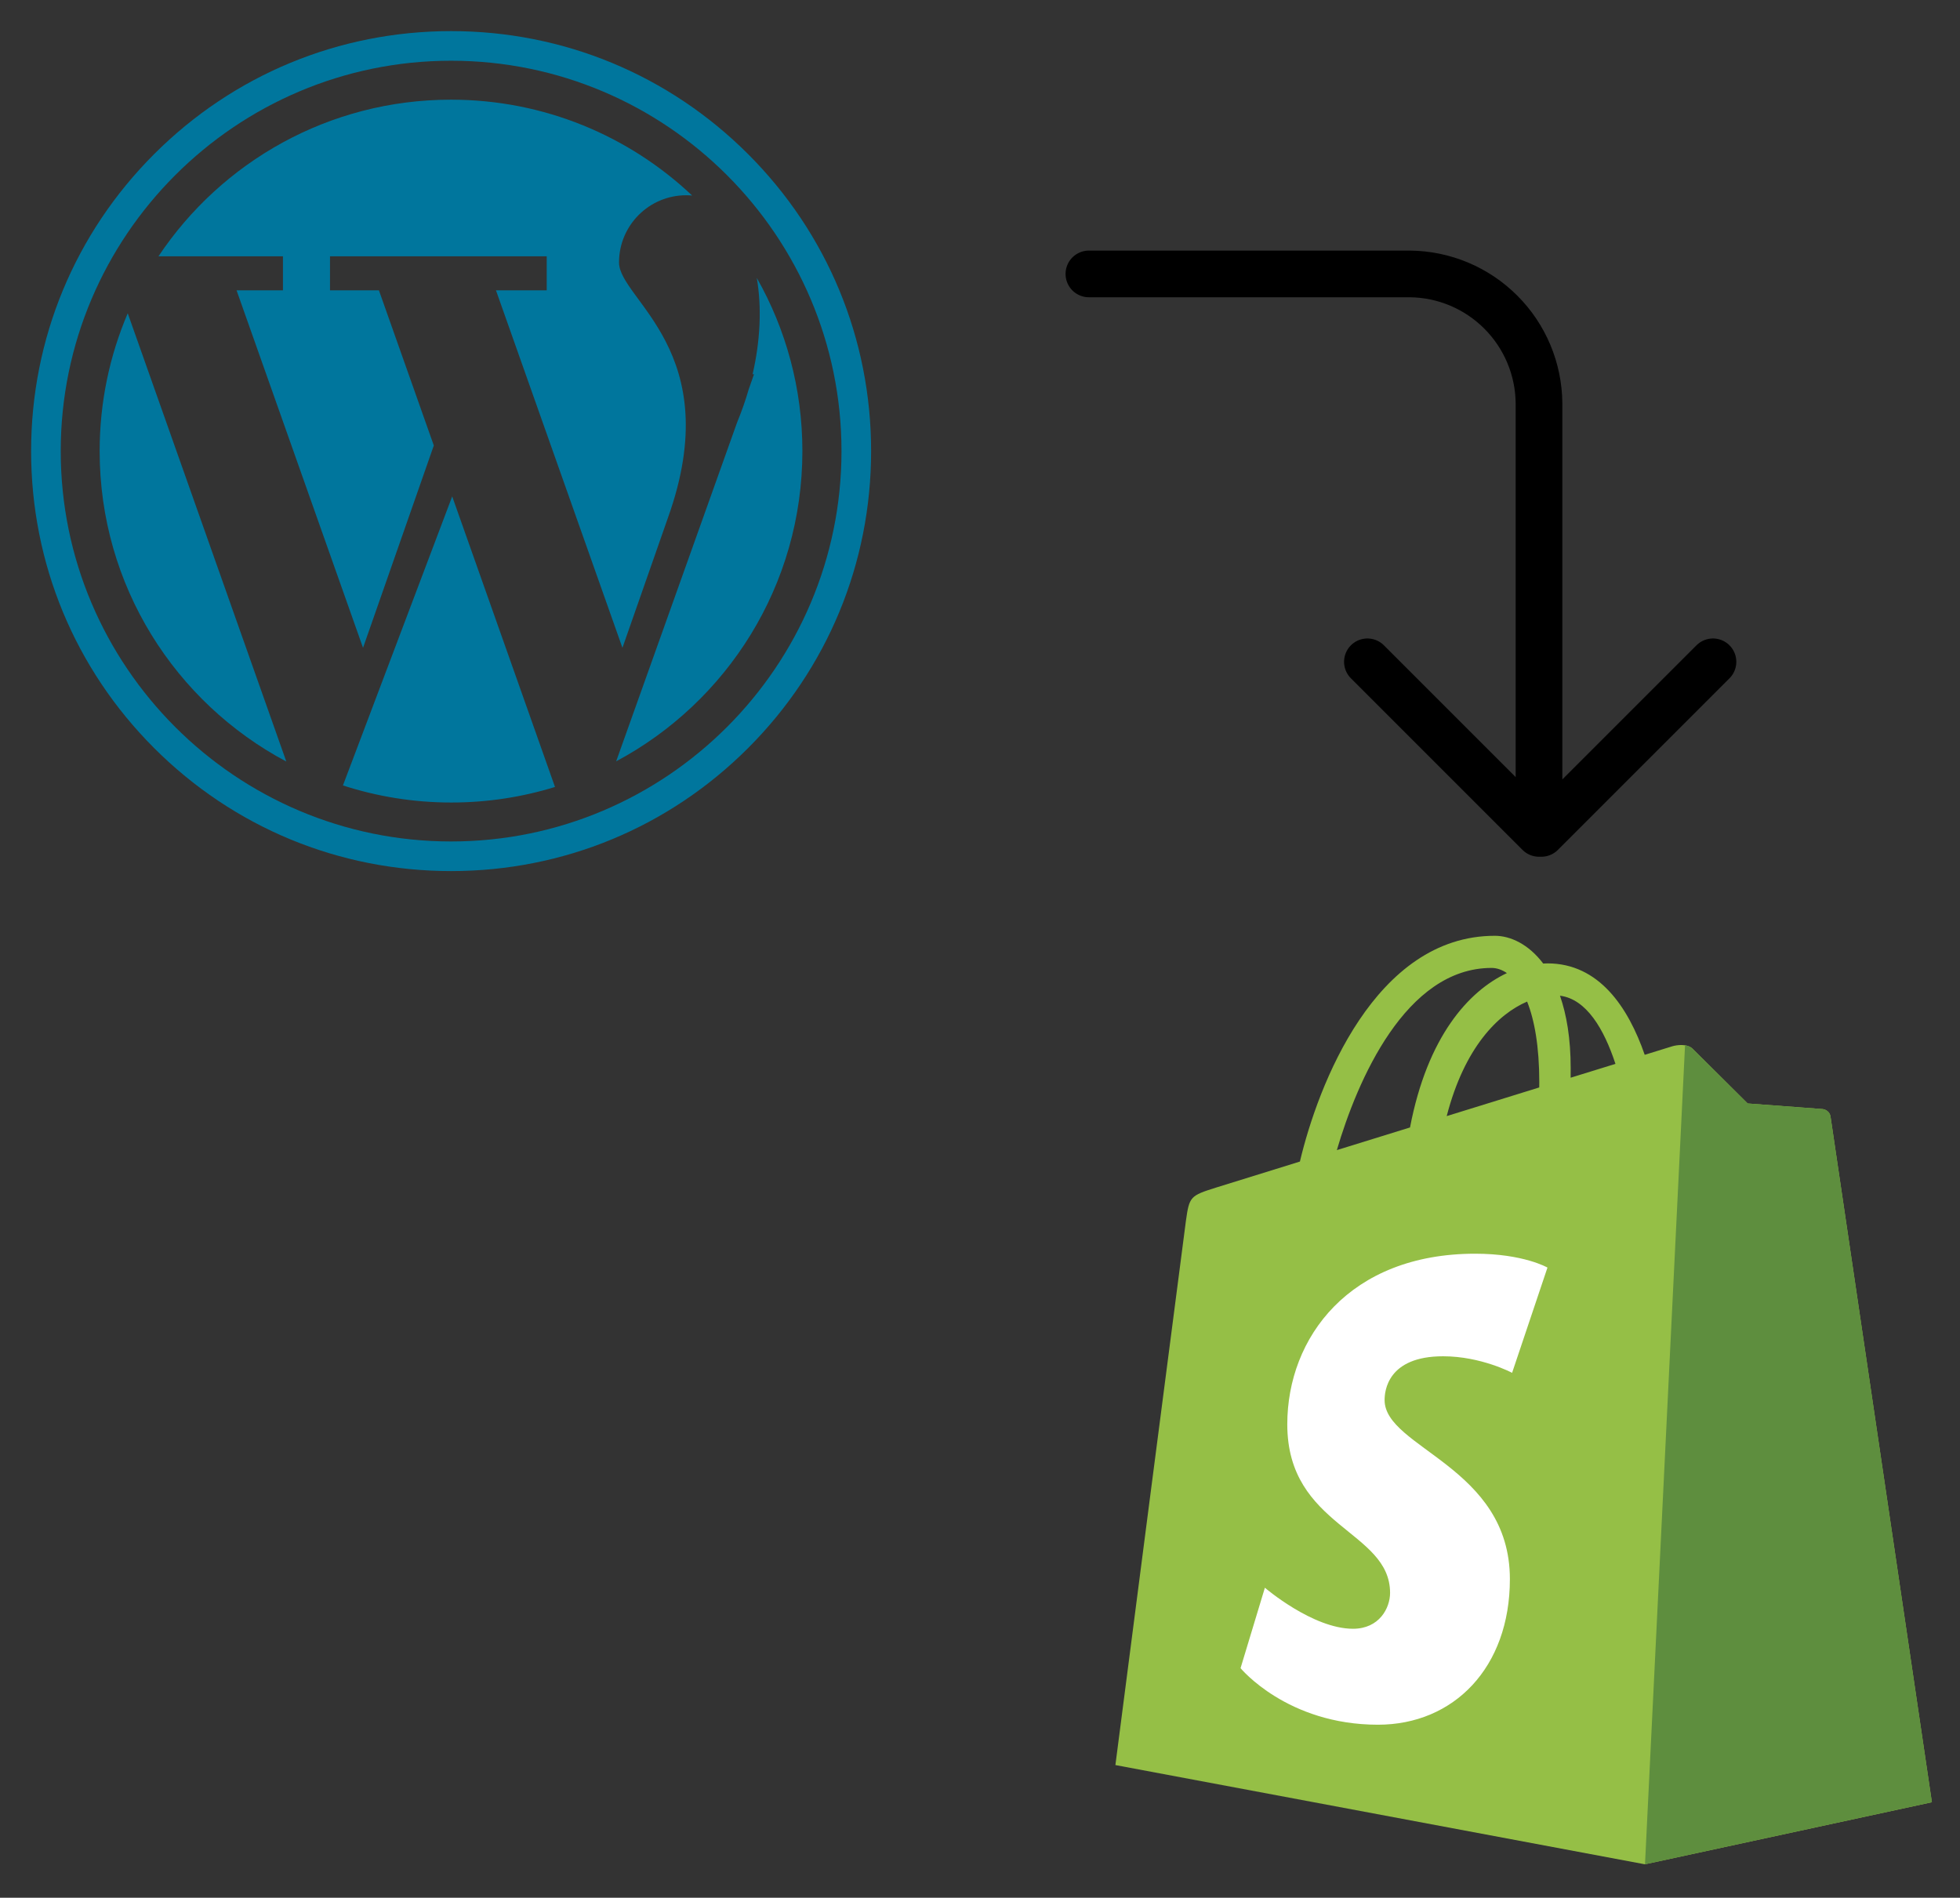 <svg width="63" height="61" viewBox="0 0 63 61" fill="none" xmlns="http://www.w3.org/2000/svg">
<rect x="0" y="0" width="63" height="61" fill="#333333" stroke="none"/>
<path d="M35 8.805H45.312C46.411 8.814 47.463 9.255 48.24 10.033C49.017 10.81 49.458 11.861 49.468 12.961V26.789L43.952 21.273M55.06 21.273L49.544 26.789" stroke="black" stroke-width="1.5" stroke-linecap="round" stroke-linejoin="round"/>
<path d="M58.838 35.891C58.818 35.741 58.686 35.658 58.578 35.649C58.469 35.64 56.175 35.47 56.175 35.47C56.175 35.47 54.582 33.888 54.407 33.713C54.232 33.538 53.89 33.591 53.758 33.63C53.738 33.636 53.41 33.738 52.866 33.906C52.334 32.374 51.395 30.967 49.742 30.967C49.697 30.967 49.65 30.969 49.603 30.972C49.133 30.35 48.551 30.08 48.048 30.08C44.199 30.08 42.36 34.892 41.783 37.337C40.288 37.801 39.225 38.13 39.089 38.173C38.255 38.435 38.228 38.461 38.118 39.248C38.036 39.843 35.852 56.736 35.852 56.736L52.873 59.926L62.096 57.931C62.096 57.931 58.858 36.041 58.838 35.891ZM51.925 34.197L50.485 34.642C50.486 34.541 50.486 34.441 50.486 34.332C50.486 33.38 50.354 32.614 50.142 32.006C50.993 32.113 51.56 33.082 51.925 34.197ZM49.086 32.195C49.323 32.788 49.477 33.639 49.477 34.788C49.477 34.847 49.476 34.901 49.475 34.955C48.539 35.245 47.521 35.56 46.501 35.876C47.074 33.666 48.147 32.598 49.086 32.195ZM47.942 31.113C48.108 31.113 48.276 31.169 48.436 31.279C47.202 31.86 45.88 33.322 45.322 36.241L42.97 36.969C43.624 34.742 45.178 31.113 47.942 31.113Z" fill="#95BF46"/>
<path d="M58.578 35.649C58.47 35.64 56.176 35.47 56.176 35.47C56.176 35.47 54.583 33.888 54.408 33.713C54.343 33.648 54.254 33.614 54.162 33.6L52.875 59.925L62.097 57.93C62.097 57.93 58.859 36.041 58.839 35.891C58.818 35.741 58.687 35.658 58.578 35.649Z" fill="#5E8E3E"/>
<path d="M49.74 40.745L48.603 44.128C48.603 44.128 47.607 43.596 46.385 43.596C44.595 43.596 44.505 44.72 44.505 45.003C44.505 46.548 48.532 47.14 48.532 50.759C48.532 53.606 46.726 55.439 44.291 55.439C41.369 55.439 39.875 53.621 39.875 53.621L40.657 51.036C40.657 51.036 42.193 52.355 43.489 52.355C44.336 52.355 44.681 51.688 44.681 51.201C44.681 49.185 41.377 49.095 41.377 45.784C41.377 42.996 43.377 40.299 47.416 40.299C48.971 40.299 49.74 40.745 49.74 40.745Z" fill="white"/>
<path d="M9.095 9.333H7.604L11.669 20.823L13.944 14.32L12.18 9.333H10.607V8.238H17.573V9.333H15.942L20.007 20.823L21.468 16.648C23.385 11.298 19.897 9.631 19.897 8.437C19.897 7.243 20.865 6.276 22.059 6.276C22.123 6.276 22.186 6.279 22.247 6.285C20.225 4.375 17.497 3.204 14.495 3.204C10.573 3.204 7.119 5.203 5.094 8.238H9.095L9.095 9.333Z" fill="#00769D"/>
<path d="M3.203 14.5C3.203 18.825 5.634 22.581 9.203 24.479L4.106 10.07C3.525 11.43 3.203 12.928 3.203 14.5Z" fill="#00769D"/>
<path d="M24.326 8.934C24.488 9.885 24.439 10.954 24.191 12.028H24.236L24.065 12.516C23.964 12.868 23.836 13.229 23.691 13.583L19.805 24.472C23.366 22.571 25.791 18.819 25.791 14.5C25.791 12.476 25.258 10.577 24.326 8.934Z" fill="#00769D"/>
<path d="M11.023 25.247C12.121 25.603 13.291 25.796 14.507 25.796C15.667 25.796 16.786 25.621 17.839 25.296L14.535 15.956L11.023 25.247Z" fill="#00769D"/>
<path d="M24.046 4.954C21.496 2.404 18.106 1 14.5 1C10.894 1 7.504 2.404 4.954 4.954C2.404 7.504 1 10.894 1 14.5C1 18.106 2.404 21.496 4.954 24.046C7.504 26.596 10.894 28 14.5 28C18.106 28 21.496 26.596 24.046 24.046C26.596 21.496 28 18.106 28 14.5C28 10.894 26.596 7.504 24.046 4.954ZM14.5 27.048C7.581 27.048 1.952 21.419 1.952 14.5C1.952 7.581 7.581 1.952 14.5 1.952C21.419 1.952 27.048 7.581 27.048 14.5C27.048 21.419 21.419 27.048 14.5 27.048Z" fill="#00769D"/>
</svg>